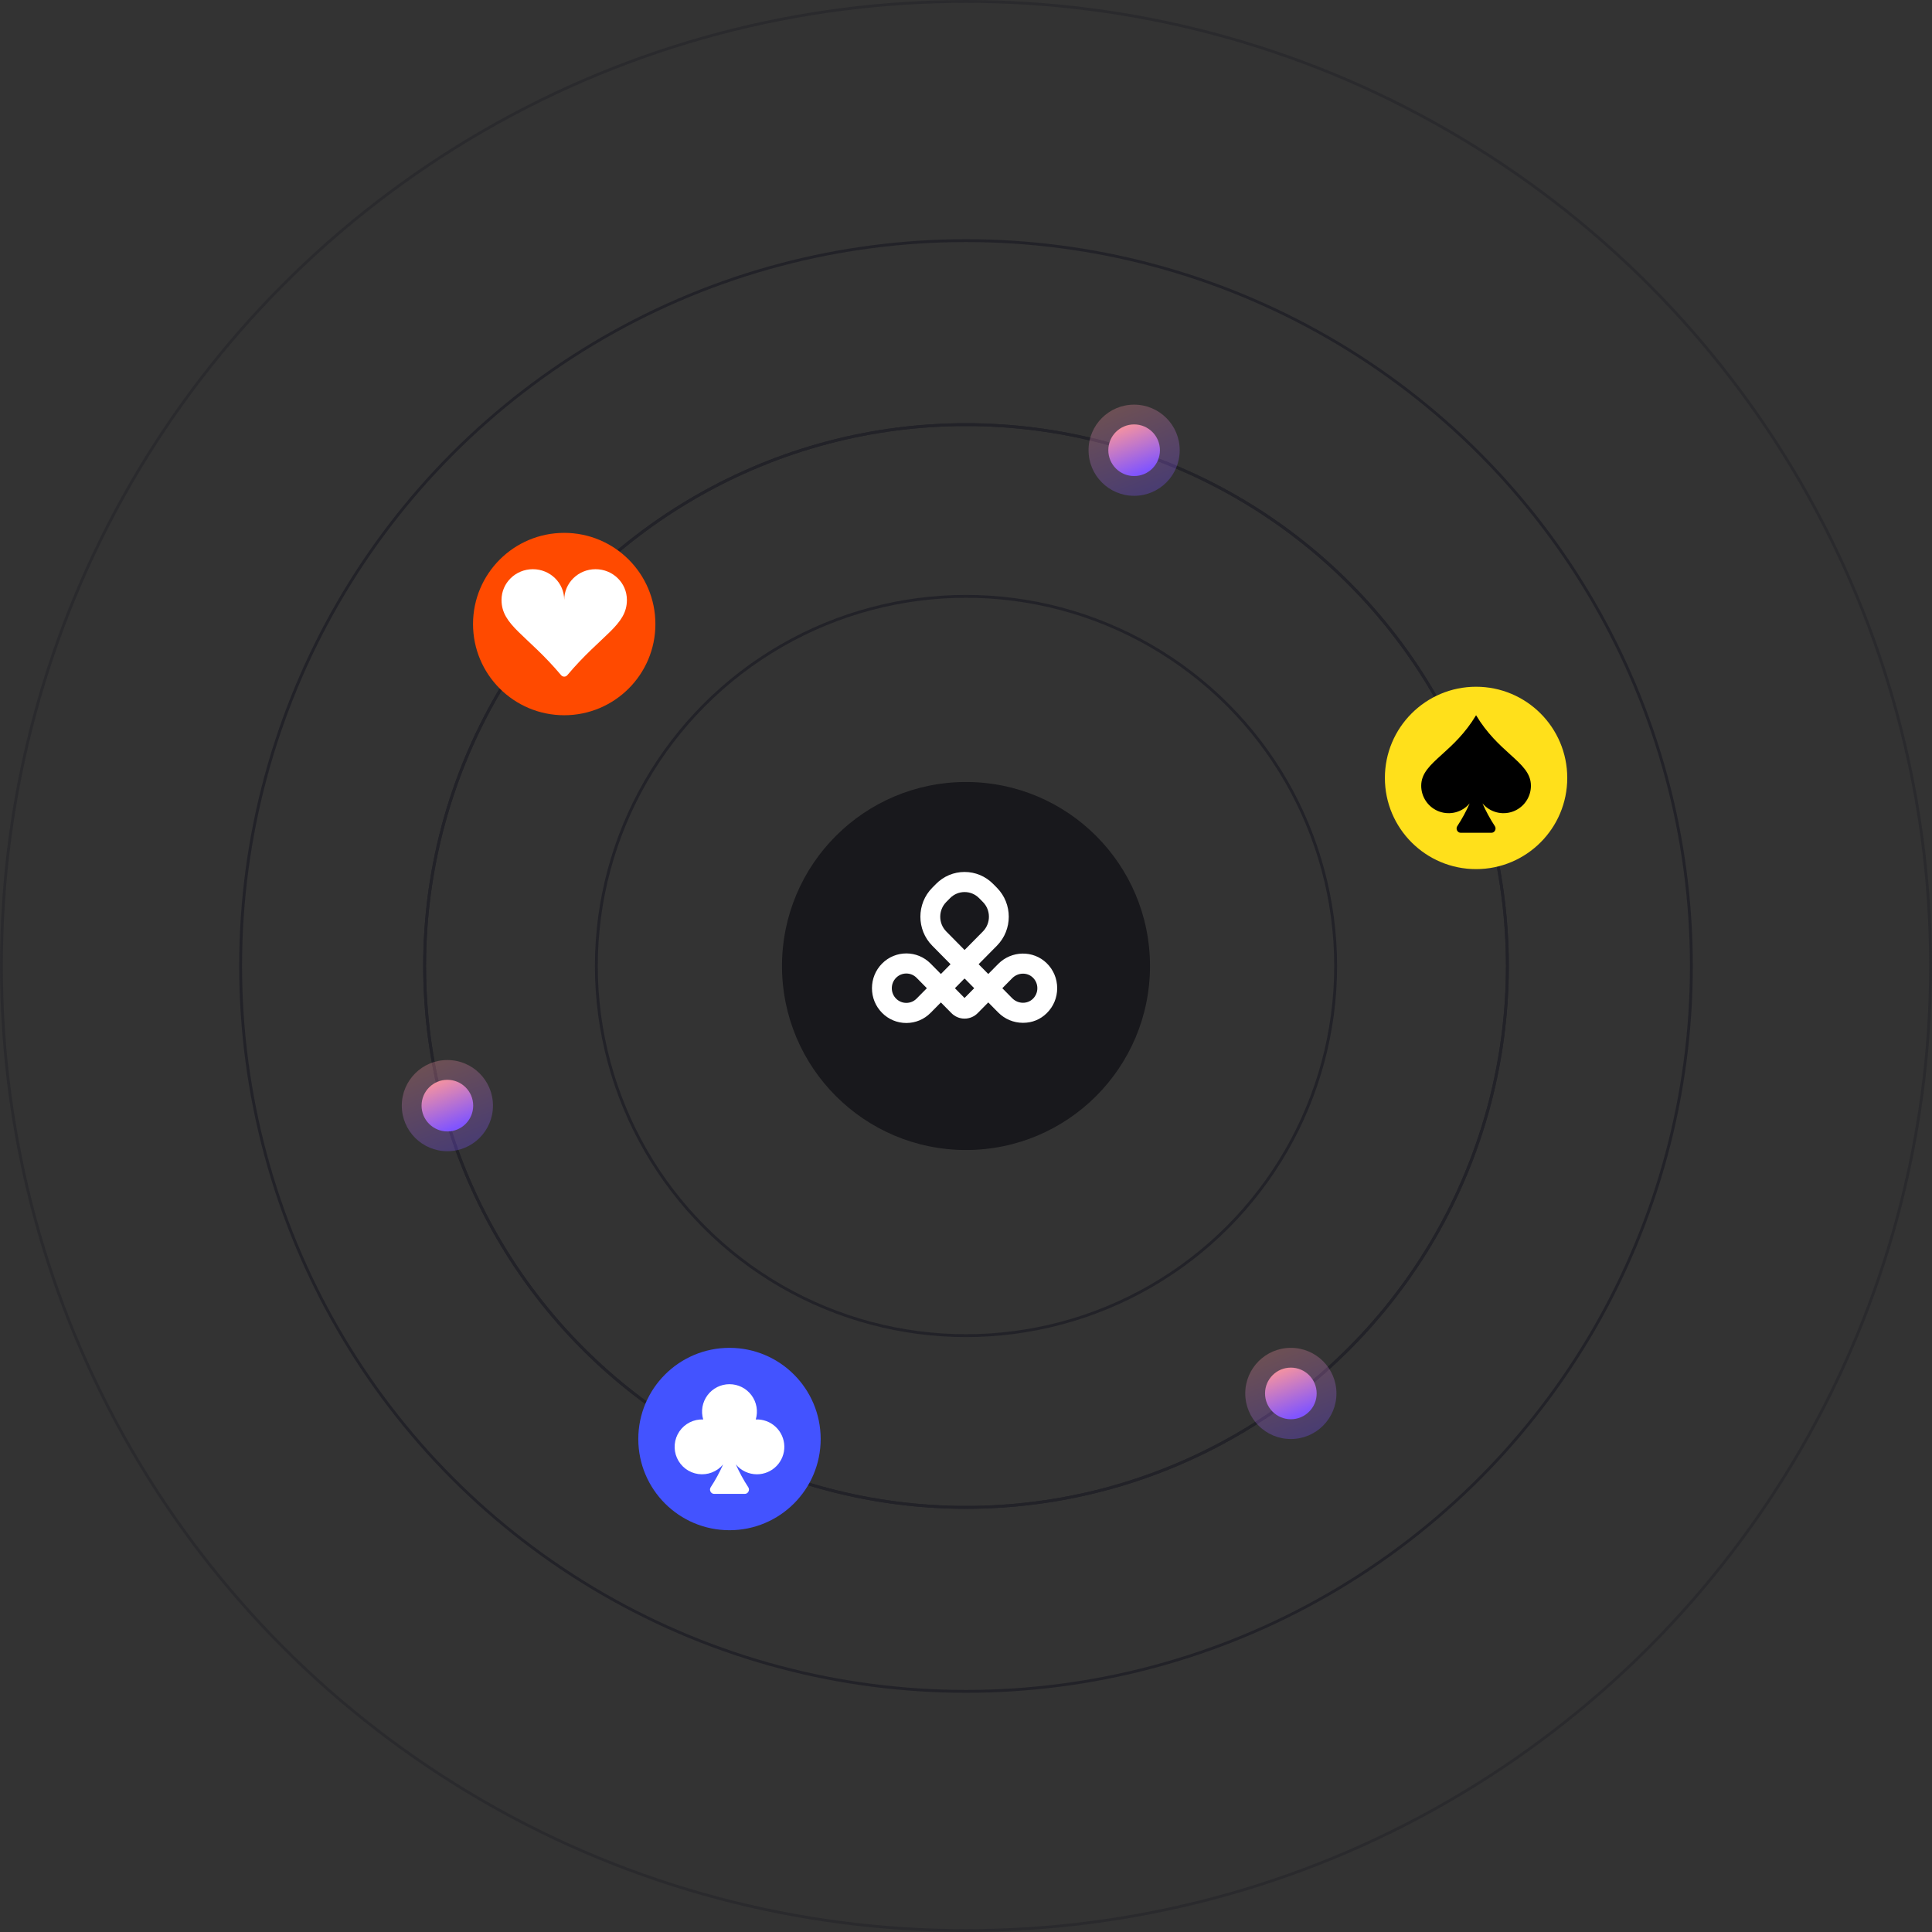 <svg width="678" height="678" viewBox="0 0 678 678" fill="none" xmlns="http://www.w3.org/2000/svg">
<rect x="0" y="0" width="678" height="678" fill="#333333" stroke="none"/>
<circle cx="339" cy="339" r="64.571" fill="#18181C"/>
<circle cx="339" cy="339" r="129.719" stroke="#222228"/>
<circle cx="339" cy="339" r="189.986" stroke="#222228"/>
<circle cx="339" cy="339" r="189.986" stroke="#222228"/>
<circle cx="339" cy="339" r="254.557" stroke="#222228"/>
<circle opacity="0.5" cx="339" cy="339" r="338.5" stroke="#222228"/>
<path d="M367.335 338.027C362.636 333.41 354.983 333.533 350.277 338.299L346.815 341.805L343.429 338.376L349.863 331.862C355.391 326.264 355.391 317.153 349.863 311.555L348.529 310.204C345.846 307.492 342.286 306 338.5 306C334.714 306 331.15 307.492 328.475 310.204L327.141 311.555C321.613 317.153 321.613 326.264 327.141 331.862L333.574 338.376L330.189 341.805L326.587 338.158C324.236 335.777 321.149 334.588 318.059 334.588C314.97 334.588 311.883 335.777 309.532 338.158C307.254 340.468 306 343.533 306 346.796C306 350.059 307.254 353.124 309.532 355.43C311.807 357.734 314.834 359 318.059 359C321.285 359 324.312 357.734 326.587 355.43L330.189 351.783L333.878 355.526C335.111 356.774 336.748 357.466 338.493 357.466C340.238 357.466 341.879 356.778 343.112 355.529L346.815 351.78L350.277 355.286C352.604 357.642 355.704 358.94 359.003 358.94C362.302 358.94 365.113 357.737 367.335 355.557C369.697 353.237 371 350.122 371 346.792C371 343.463 369.697 340.348 367.335 338.027ZM321.661 350.439C320.7 351.413 319.421 351.946 318.059 351.946C316.697 351.946 315.419 351.409 314.458 350.439C313.496 349.469 312.967 348.171 312.967 346.792C312.967 345.413 313.496 344.119 314.458 343.145C315.419 342.172 316.697 341.635 318.059 341.635C319.421 341.635 320.7 342.172 321.661 343.145L325.263 346.792L321.661 350.439ZM338.497 350.228L337.256 348.972L335.111 346.796L338.462 343.399L338.74 343.614L341.879 346.792L338.49 350.224L338.497 350.228ZM340.858 331.004L338.503 333.389L332.07 326.874C329.259 324.028 329.259 319.393 332.07 316.543L333.404 315.192C334.766 313.813 336.577 313.051 338.503 313.051C340.43 313.051 342.241 313.809 343.603 315.192L344.937 316.543C347.748 319.389 347.748 324.024 344.937 326.874L340.858 331.004ZM362.487 350.496C361.529 351.438 360.275 351.903 359.003 351.903C357.638 351.903 356.258 351.367 355.206 350.302L351.744 346.796L355.206 343.29C357.237 341.233 360.505 341.145 362.487 343.092C363.486 344.073 364.037 345.388 364.037 346.796C364.037 348.203 363.486 349.519 362.487 350.499V350.496Z" fill="white"/>
<circle cx="398" cy="158" r="16" fill="url(#paint0_radial_592_65)" fill-opacity="0.3"/>
<circle cx="398" cy="158" r="9.059" fill="url(#paint1_radial_592_65)"/>
<circle cx="453" cy="489" r="16" fill="url(#paint2_radial_592_65)" fill-opacity="0.3"/>
<circle cx="453" cy="489" r="9.059" fill="url(#paint3_radial_592_65)"/>
<circle cx="157" cy="388" r="16" fill="url(#paint4_radial_592_65)" fill-opacity="0.3"/>
<circle cx="157" cy="388" r="9.059" fill="url(#paint5_radial_592_65)"/>
<circle cx="518" cy="273" r="32" fill="#FFE01B"/>
<path d="M515.756 281.927C514.488 283.442 512.784 284.53 510.875 285.044C508.967 285.557 506.947 285.47 505.089 284.796C503.232 284.121 501.627 282.891 500.493 281.273C499.359 279.654 498.75 277.726 498.75 275.75C498.75 271.345 501.885 268.509 506.065 264.728C509.712 261.428 514.155 257.407 518 251C521.845 257.407 526.289 261.428 529.935 264.728C534.115 268.509 537.25 271.345 537.25 275.75C537.25 277.726 536.641 279.654 535.507 281.273C534.373 282.891 532.768 284.121 530.911 284.796C529.053 285.47 527.033 285.557 525.125 285.044C523.216 284.53 521.512 283.442 520.244 281.927C521.47 284.707 522.925 287.381 524.594 289.921C525.23 290.883 524.54 292.25 523.39 292.25H512.61C511.458 292.25 510.768 290.883 511.406 289.921C513.075 287.381 514.53 284.707 515.756 281.927Z" fill="black"/>
<circle cx="256" cy="505" r="32" fill="#4353FF"/>
<path d="M265.625 517.375C264.217 517.376 262.826 517.068 261.551 516.472C260.275 515.876 259.146 515.007 258.244 513.927C259.47 516.707 260.925 519.381 262.594 521.921C263.23 522.883 262.539 524.25 261.39 524.25H250.61C249.458 524.25 248.767 522.883 249.405 521.921C251.075 519.381 252.53 516.707 253.756 513.927C252.706 515.181 251.354 516.148 249.827 516.734C248.3 517.321 246.648 517.509 245.028 517.28C243.408 517.051 241.873 516.414 240.569 515.427C239.264 514.44 238.232 513.137 237.571 511.64C236.909 510.144 236.64 508.504 236.789 506.875C236.938 505.245 237.499 503.681 238.421 502.329C239.342 500.977 240.593 499.883 242.055 499.148C243.517 498.414 245.142 498.065 246.776 498.133C246.348 496.697 246.261 495.18 246.522 493.704C246.784 492.227 247.387 490.833 248.283 489.631C249.178 488.429 250.343 487.452 251.683 486.78C253.022 486.108 254.501 485.757 256 485.757C257.499 485.757 258.978 486.108 260.317 486.78C261.657 487.452 262.822 488.429 263.717 489.631C264.613 490.833 265.216 492.227 265.477 493.704C265.739 495.18 265.652 496.697 265.223 498.133C266.503 498.08 267.78 498.283 268.98 498.73C270.18 499.177 271.279 499.859 272.213 500.736C273.146 501.612 273.895 502.667 274.415 503.837C274.936 505.007 275.218 506.269 275.245 507.549C275.272 508.83 275.042 510.102 274.571 511.293C274.1 512.484 273.395 513.568 272.499 514.483C271.604 515.399 270.534 516.126 269.354 516.622C268.173 517.119 266.906 517.375 265.625 517.375Z" fill="white"/>
<circle cx="198" cy="219" r="32" fill="#FF4A00"/>
<path d="M187 199.75C193.078 199.75 198 204.576 198 210.53C198 204.576 202.922 199.75 209 199.75C215.078 199.75 220 204.576 220 210.53C220 219.503 211.107 222.669 199.078 236.952C198.946 237.109 198.781 237.235 198.594 237.321C198.408 237.408 198.205 237.453 198 237.453C197.795 237.453 197.592 237.408 197.406 237.321C197.219 237.235 197.054 237.109 196.922 236.952C184.893 222.669 176 219.503 176 210.53C176 204.576 180.922 199.75 187 199.75Z" fill="white"/>
<defs>
<radialGradient id="paint0_radial_592_65" cx="0" cy="0" r="1" gradientUnits="userSpaceOnUse" gradientTransform="translate(392.182 139.818) rotate(68.429) scale(33.628 396.153)">
<stop stop-color="#FF9898"/>
<stop offset="1" stop-color="#8054FF"/>
</radialGradient>
<radialGradient id="paint1_radial_592_65" cx="0" cy="0" r="1" gradientUnits="userSpaceOnUse" gradientTransform="translate(394.706 147.706) rotate(68.429) scale(19.039 224.292)">
<stop stop-color="#FF9898"/>
<stop offset="1" stop-color="#8054FF"/>
</radialGradient>
<radialGradient id="paint2_radial_592_65" cx="0" cy="0" r="1" gradientUnits="userSpaceOnUse" gradientTransform="translate(447.182 470.818) rotate(68.429) scale(33.628 396.153)">
<stop stop-color="#FF9898"/>
<stop offset="1" stop-color="#8054FF"/>
</radialGradient>
<radialGradient id="paint3_radial_592_65" cx="0" cy="0" r="1" gradientUnits="userSpaceOnUse" gradientTransform="translate(449.706 478.706) rotate(68.429) scale(19.039 224.292)">
<stop stop-color="#FF9898"/>
<stop offset="1" stop-color="#8054FF"/>
</radialGradient>
<radialGradient id="paint4_radial_592_65" cx="0" cy="0" r="1" gradientUnits="userSpaceOnUse" gradientTransform="translate(151.182 369.818) rotate(68.429) scale(33.628 396.153)">
<stop stop-color="#FF9898"/>
<stop offset="1" stop-color="#8054FF"/>
</radialGradient>
<radialGradient id="paint5_radial_592_65" cx="0" cy="0" r="1" gradientUnits="userSpaceOnUse" gradientTransform="translate(153.706 377.706) rotate(68.429) scale(19.039 224.292)">
<stop stop-color="#FF9898"/>
<stop offset="1" stop-color="#8054FF"/>
</radialGradient>
</defs>
</svg>
